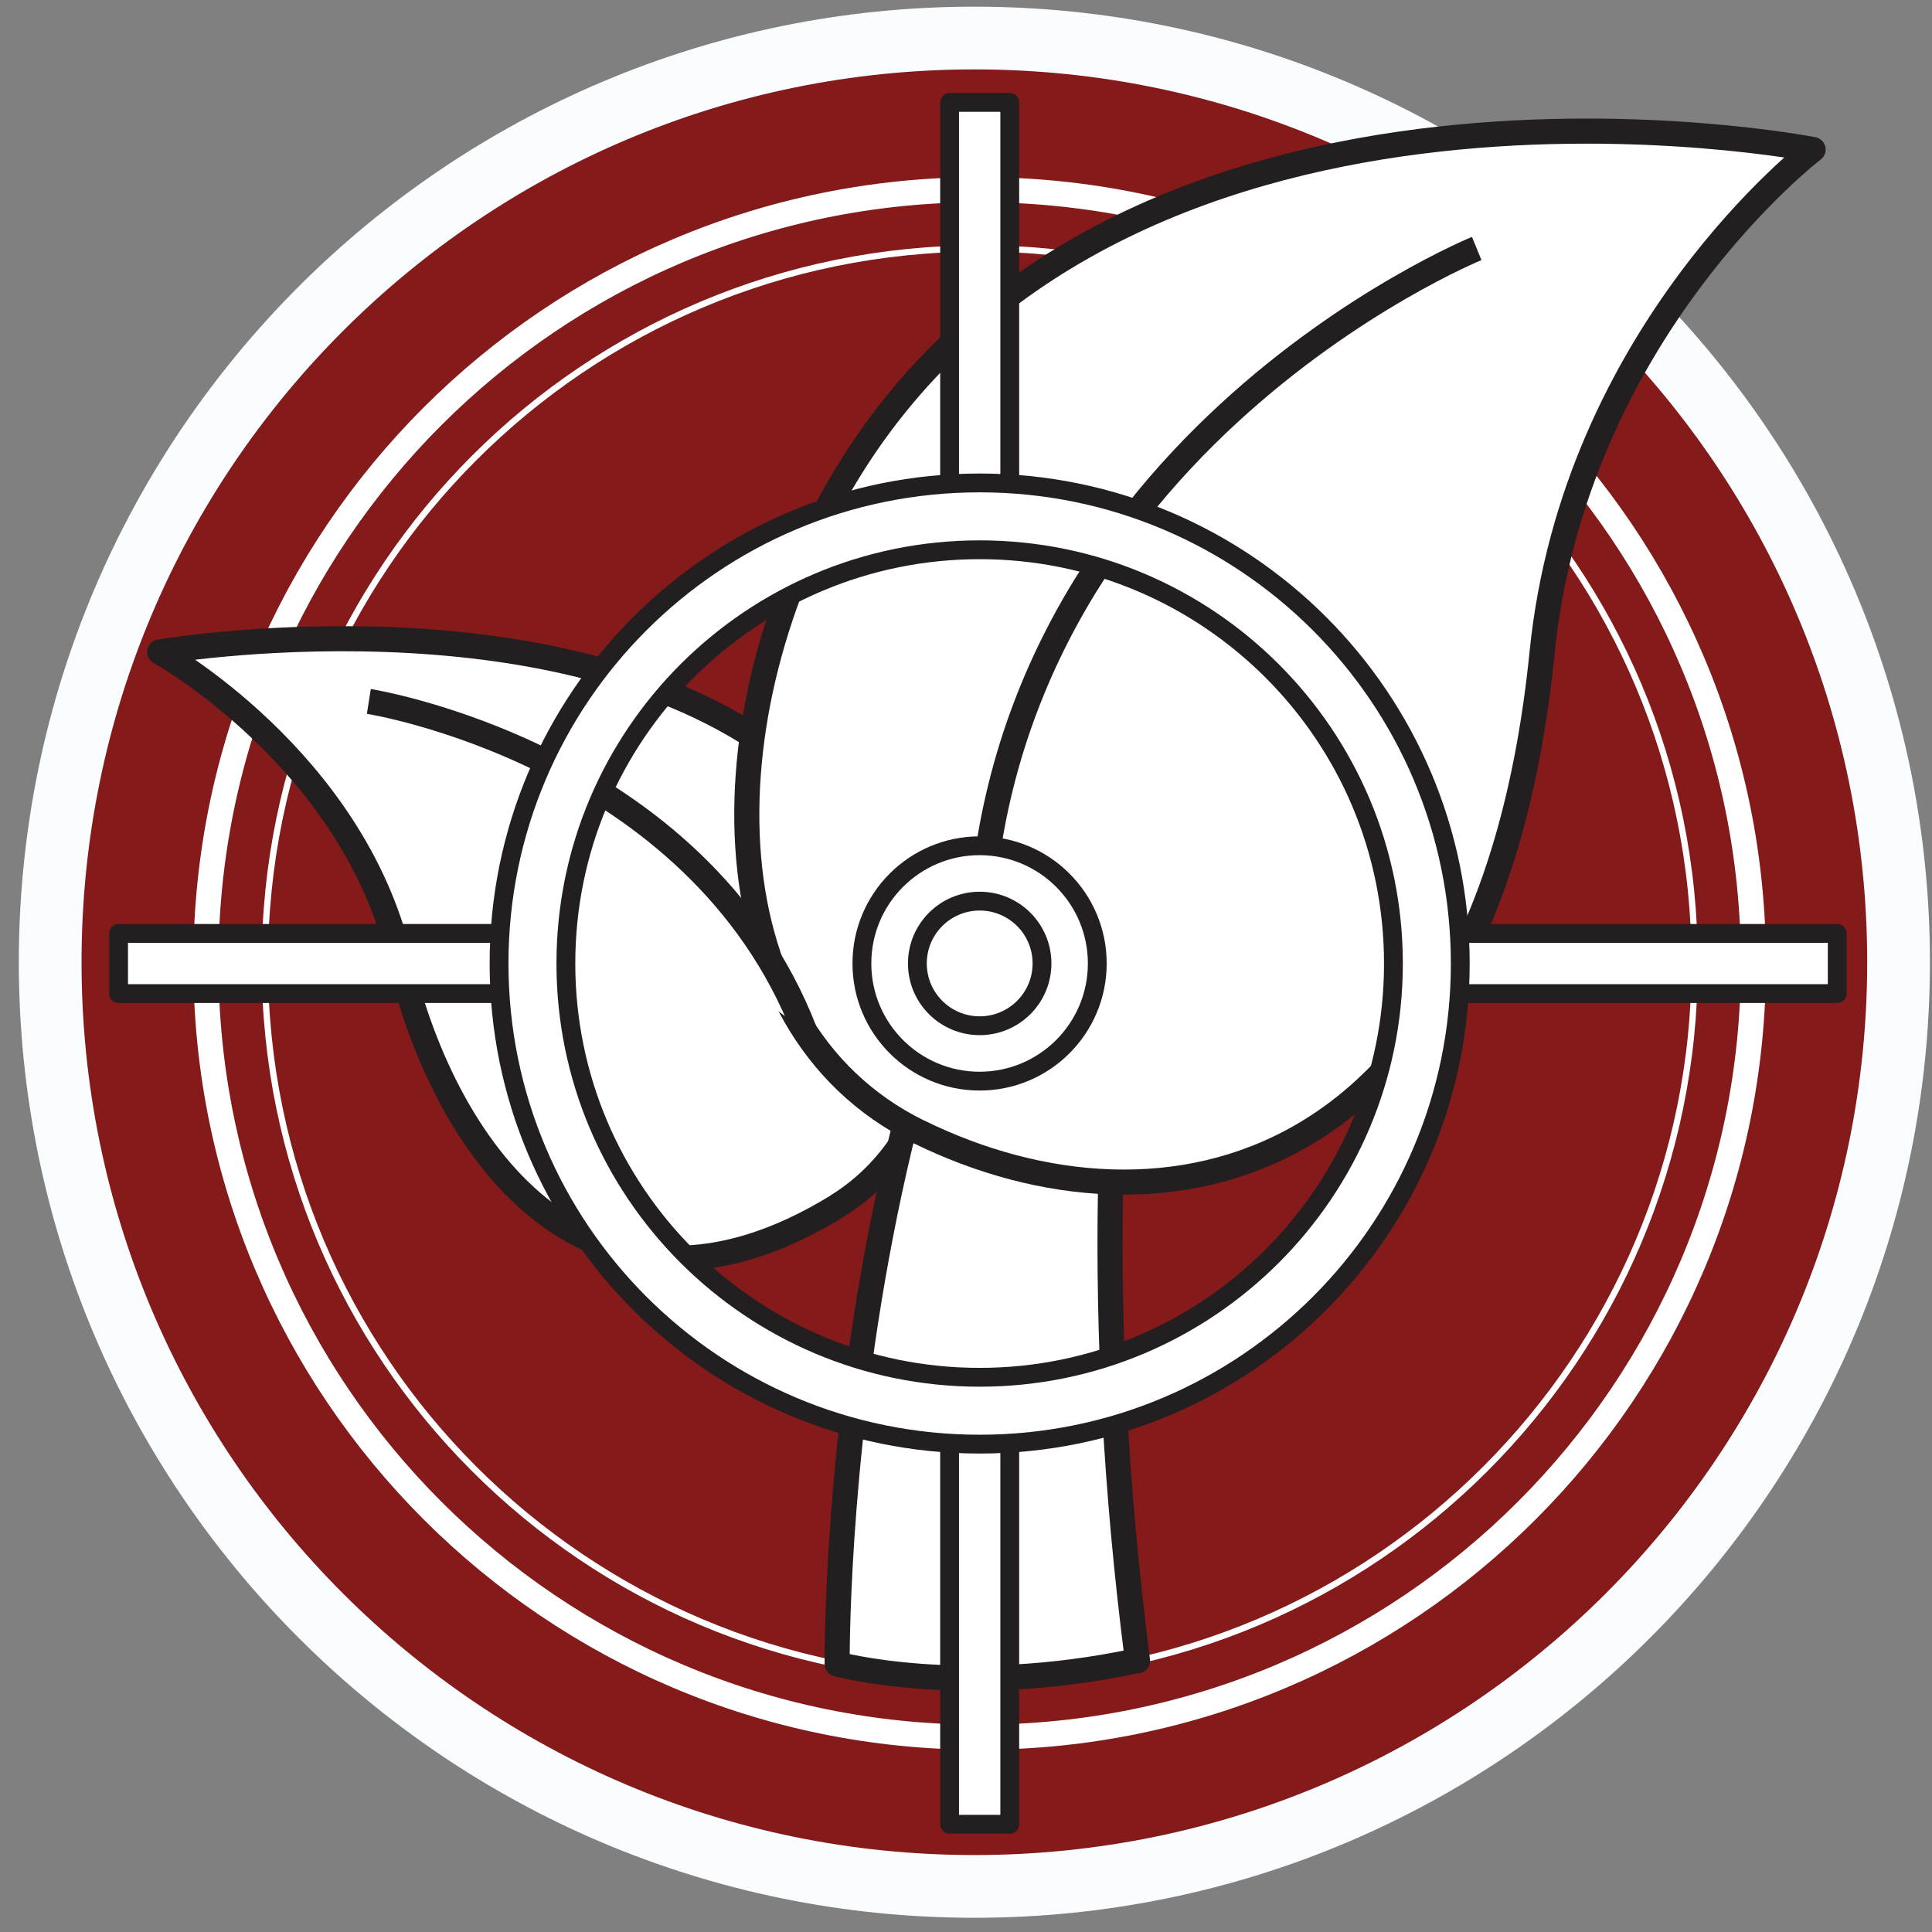 <svg width="77" height="77" viewBox="0 0 77 77" fill="none" xmlns="http://www.w3.org/2000/svg">
<rect x="0" y="0" width="77" height="77" fill="#808080" stroke="none"/>
<path d="M38.899 75.171C59.213 75.171 75.68 58.704 75.68 38.391C75.68 18.078 59.213 1.61 38.899 1.61C18.586 1.61 2.119 18.078 2.119 38.391C2.119 58.704 18.586 75.171 38.899 75.171Z" fill="#851A1B"/>
<path d="M38.834 75.183C59.176 75.183 75.667 58.692 75.667 38.349C75.667 18.006 59.176 1.516 38.834 1.516C18.491 1.516 2 18.006 2 38.349C2 58.692 18.491 75.183 38.834 75.183Z" stroke="#FAFDFF" stroke-width="2.5" stroke-miterlimit="10"/>
<path d="M39.044 69.236C56.075 69.236 69.882 55.43 69.882 38.398C69.882 21.367 56.075 7.561 39.044 7.561C22.012 7.561 8.206 21.367 8.206 38.398C8.206 55.43 22.012 69.236 39.044 69.236Z" stroke="white" stroke-linejoin="round"/>
<path d="M39.048 66.89C54.784 66.89 67.541 54.133 67.541 38.397C67.541 22.661 54.784 9.904 39.048 9.904C23.312 9.904 10.555 22.661 10.555 38.397C10.555 54.133 23.312 66.89 39.048 66.89Z" stroke="white" stroke-width="0.25" stroke-linejoin="round"/>
<path d="M33.381 48.056C38.135 45.127 40.13 36.946 31.121 30.112C22.111 23.278 6.364 25.984 6.364 25.984C6.364 25.984 14.057 30.26 15.925 38.208C17.792 46.157 23.724 54.009 33.392 48.056H33.381Z" fill="white" stroke="#231F20" stroke-linejoin="round"/>
<path d="M45.336 66.193C41.749 38.263 48.116 22.44 48.116 22.44C33.058 35.408 33.365 66.32 33.365 66.32C33.365 66.32 38.332 67.678 45.336 66.182V66.193Z" fill="white" stroke="#231F20" stroke-linejoin="round"/>
<path d="M36.627 45.117C27.872 40.82 28.063 27.905 33.984 18.514C45.265 0.665 72.261 5.96 72.261 5.96C72.261 5.96 62.742 13.229 61.458 26.027C59.325 47.176 46.273 49.85 36.637 45.117H36.627Z" fill="white" stroke="#231F20" stroke-linejoin="round"/>
<path d="M58.855 9.904C58.855 9.904 39.042 17.98 39.042 38.397L58.855 9.904Z" fill="white"/>
<path d="M58.855 9.904C58.855 9.904 39.042 17.98 39.042 38.397" stroke="#231F20" stroke-linejoin="round"/>
<path d="M14.7 27.955C14.7 27.955 27.773 30.024 32.071 41.093L14.7 27.955Z" fill="white"/>
<path d="M14.7 27.955C14.7 27.955 27.773 30.024 32.071 41.093" stroke="#231F20" stroke-linejoin="round"/>
<path d="M40.244 56.746H37.846V72.706H40.244V56.746Z" fill="white" stroke="#231F20" stroke-width="0.75" stroke-linecap="round" stroke-linejoin="round"/>
<path d="M20.686 39.599V37.201H4.726V39.599H20.686Z" fill="white" stroke="#231F20" stroke-width="0.75" stroke-linecap="round" stroke-linejoin="round"/>
<path d="M73.223 39.599V37.201H57.263V39.599H73.223Z" fill="white" stroke="#231F20" stroke-width="0.75" stroke-linecap="round" stroke-linejoin="round"/>
<path d="M40.244 4.08H37.846V20.04H40.244V4.08Z" fill="white" stroke="#231F20" stroke-width="0.75" stroke-linecap="round" stroke-linejoin="round"/>
<path d="M39.044 19.247C28.464 19.247 19.89 27.821 19.89 38.401C19.89 48.981 28.464 57.556 39.044 57.556C49.624 57.556 58.199 48.981 58.199 38.401C58.199 27.821 49.624 19.247 39.044 19.247ZM39.044 54.892C29.939 54.892 22.553 47.506 22.553 38.401C22.553 29.296 29.939 21.911 39.044 21.911C48.149 21.911 55.535 29.296 55.535 38.401C55.535 47.506 48.149 54.892 39.044 54.892Z" fill="white" stroke="#231F20" stroke-width="0.75" stroke-linecap="round" stroke-linejoin="round"/>
<path d="M39.042 43.089C41.632 43.089 43.732 40.989 43.732 38.398C43.732 35.808 41.632 33.708 39.042 33.708C36.451 33.708 34.351 35.808 34.351 38.398C34.351 40.989 36.451 43.089 39.042 43.089Z" fill="white" stroke="#231F20" stroke-width="0.75" stroke-linecap="round" stroke-linejoin="round"/>
<path d="M39.045 40.881C40.417 40.881 41.529 39.77 41.529 38.398C41.529 37.027 40.417 35.915 39.045 35.915C37.674 35.915 36.562 37.027 36.562 38.398C36.562 39.77 37.674 40.881 39.045 40.881Z" fill="white" stroke="#231F20" stroke-width="0.75" stroke-linecap="round" stroke-linejoin="round"/>
</svg>
